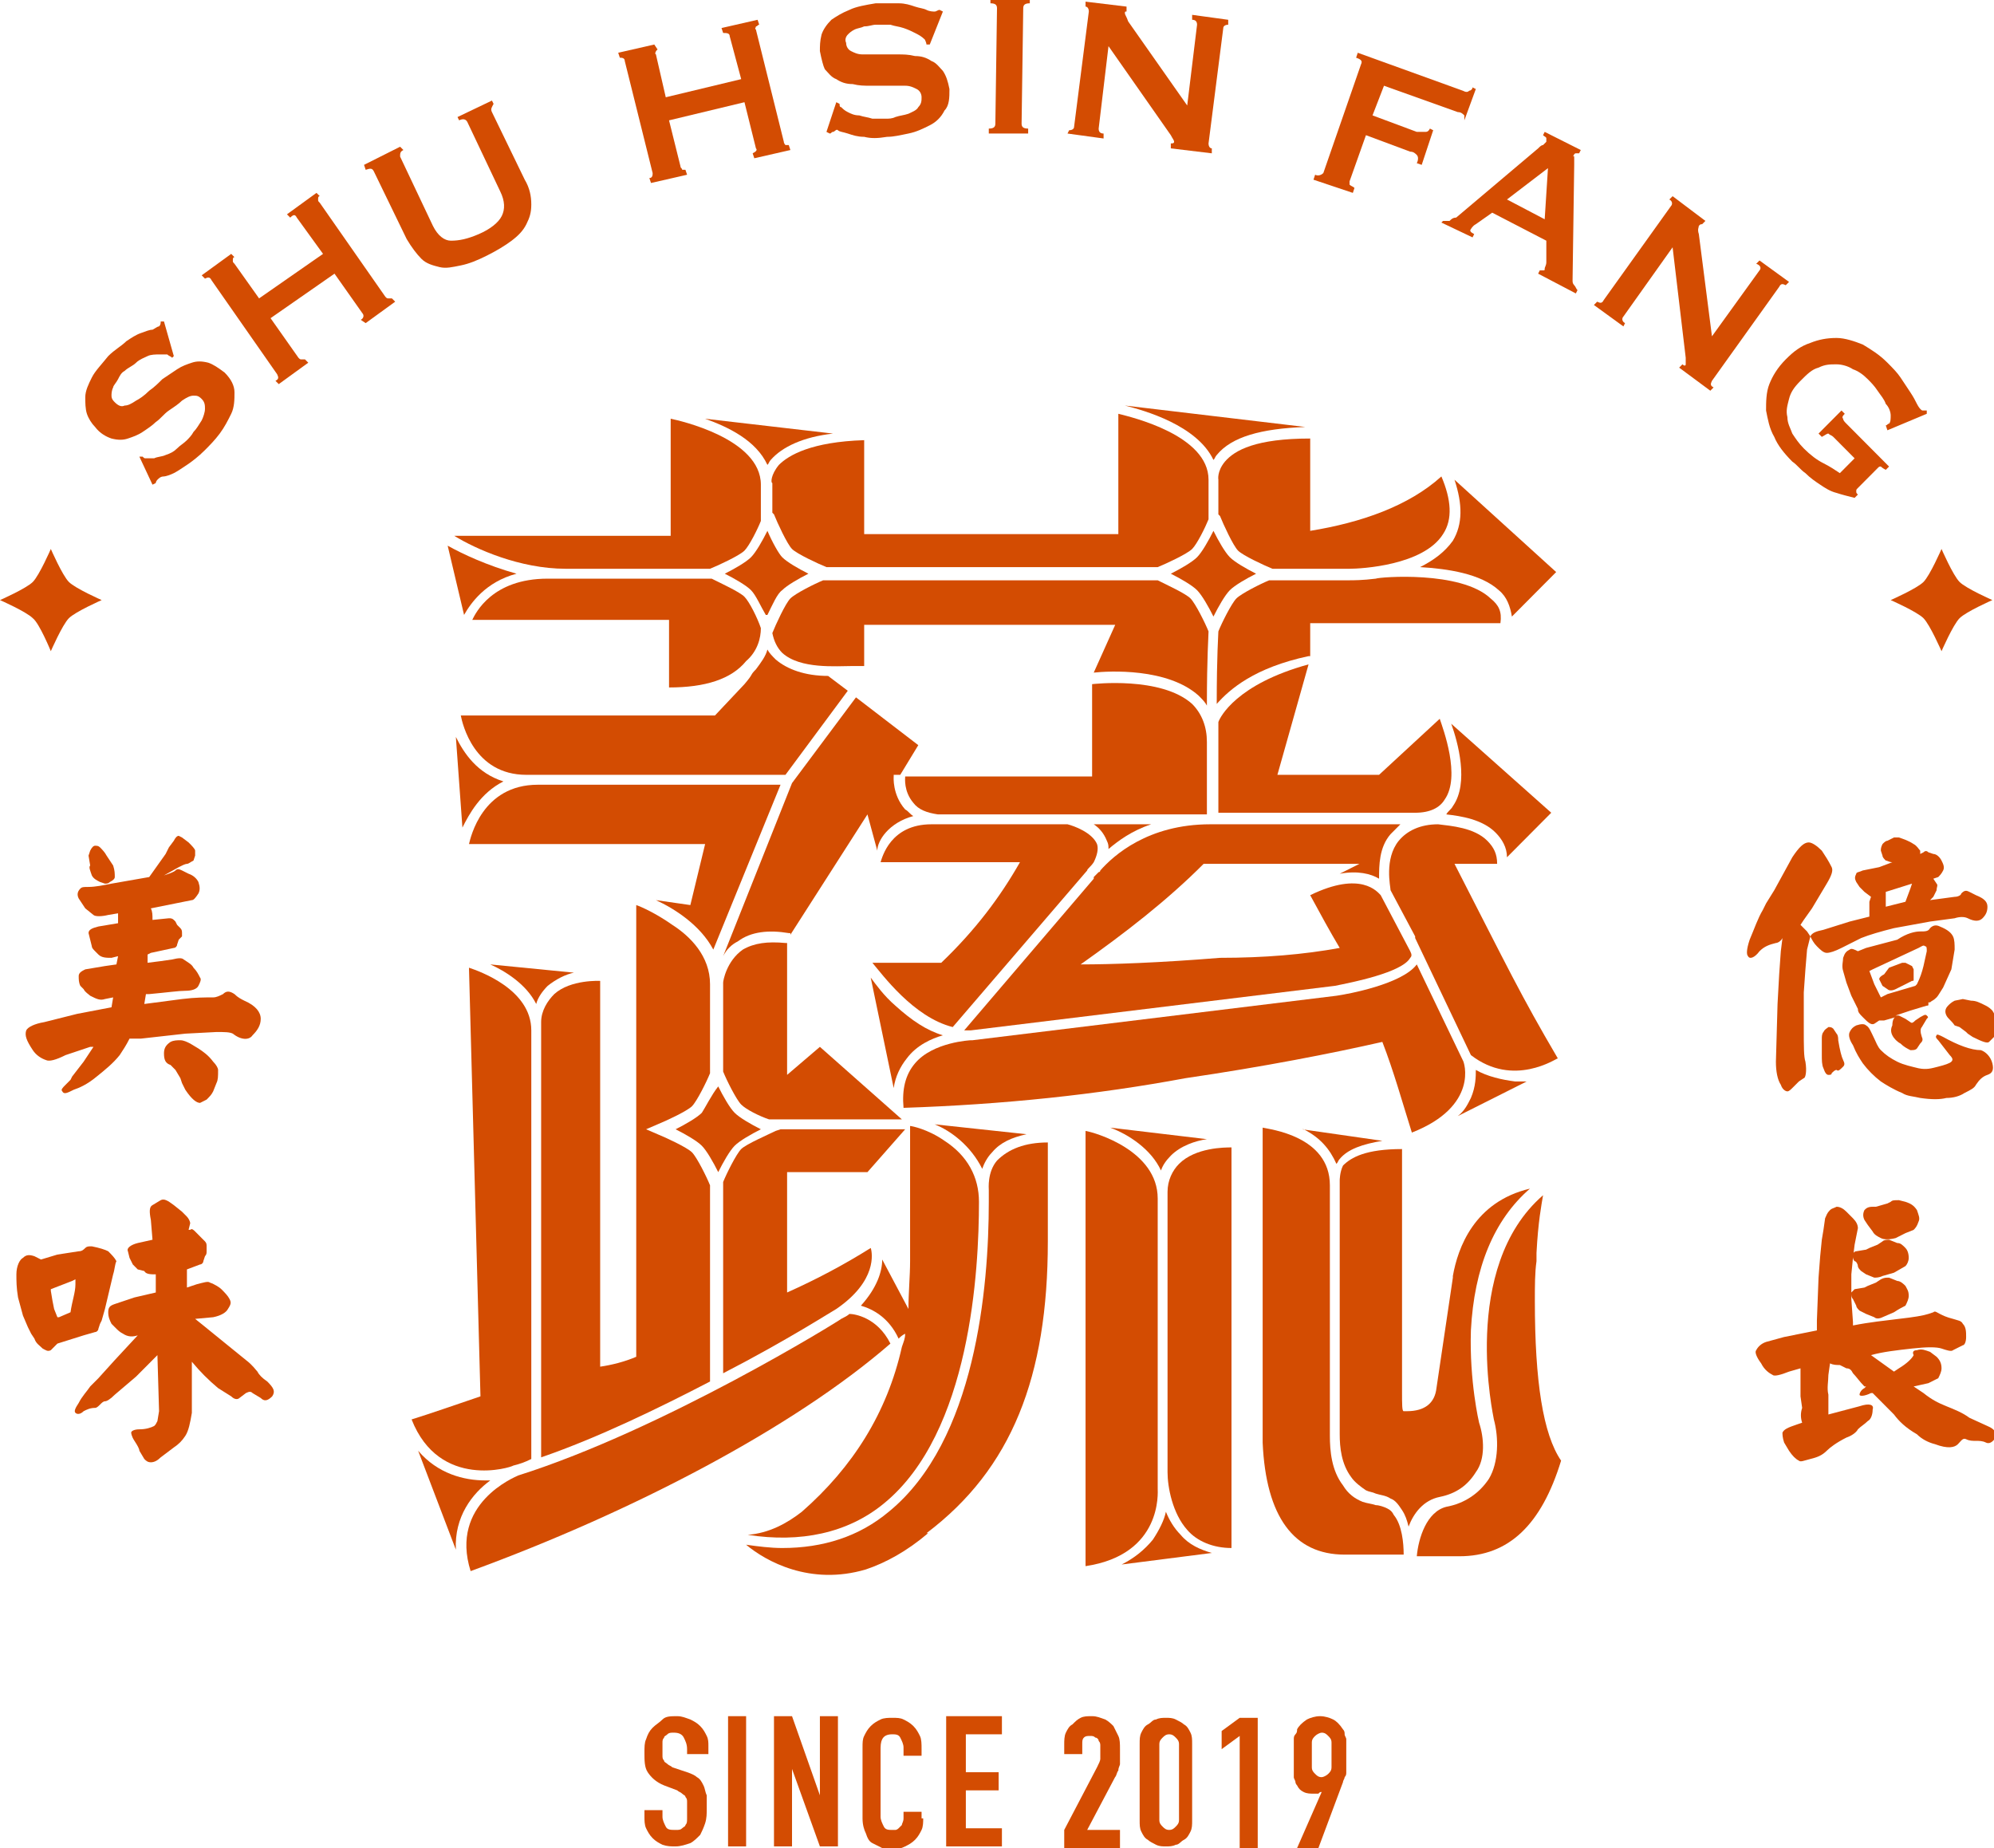 <svg width="246" height="228" viewBox="0 0 246 228" fill="none" xmlns="http://www.w3.org/2000/svg">
<g clip-path="url(#clip0_210_463)">
<path d="M142.826 183.661V181.627C142.826 180.61 142.826 179.797 142.826 179.797V147.864C142.826 141.966 135.138 139.729 133.924 139.525V193.22C143.433 191.797 142.826 184.068 142.826 183.661Z" fill="#D34C02"/>
<path d="M143.837 186.509C143.635 187.525 143.028 188.746 142.219 189.966C141.207 191.187 139.993 192.203 138.375 193.017L149.502 191.593C148.086 191.187 146.669 190.576 145.658 189.356C144.849 188.542 144.242 187.525 143.837 186.509Z" fill="#D34C02"/>
<path d="M151.929 141.559C151.12 141.559 147.479 141.559 145.456 143.593C144.646 144.407 144.04 145.627 144.04 147.051V147.254C144.04 147.458 144.04 147.661 144.04 147.864V179.797V180V181.627C144.04 183.458 144.646 186.712 146.467 188.746C147.681 190.17 149.704 190.983 151.929 190.983V141.559Z" fill="#D34C02"/>
<path d="M143.23 144.407C143.433 143.797 143.837 143.186 144.444 142.576C145.658 141.356 147.479 140.746 148.895 140.542L136.959 139.119C139.184 139.932 142.017 141.763 143.23 144.407Z" fill="#D34C02"/>
<path d="M88.001 117.152L96.296 96.814H66.557H66.355C59.477 96.814 58.061 103.322 57.858 104.136H86.99L85.169 111.661L80.921 111.051C83.146 112.068 86.383 114.102 88.001 117.152Z" fill="#D34C02"/>
<path d="M62.107 96.407C58.87 95.39 57.252 92.949 56.24 90.915L57.049 102.102C57.859 100.475 59.275 97.831 62.107 96.407Z" fill="#D34C02"/>
<path d="M137.768 76.678L134.935 82.983C136.756 82.78 144.039 82.373 147.883 85.831C148.287 86.237 148.692 86.644 148.894 87.051C148.894 80.949 149.097 78.508 149.097 77.898C148.692 76.881 147.478 74.441 146.871 73.831C146.264 73.22 144.039 72.203 142.825 71.593H101.556C100.544 72 98.116 73.22 97.51 73.831C96.903 74.441 95.689 77.085 95.284 78.102C95.487 79.119 95.891 79.932 96.498 80.542C98.723 82.576 103.174 82.169 105.197 82.169C105.804 82.169 106.209 82.169 106.613 82.169V77.085H137.768V76.678Z" fill="#D34C02"/>
<path d="M64.939 95.593H66.355H66.557H96.903L104.59 85.221L102.162 83.39C99.33 83.39 97.105 82.576 95.689 81.356C95.284 80.949 94.88 80.543 94.677 80.136C94.475 80.949 93.868 81.763 93.261 82.576C92.452 83.39 93.059 82.983 91.845 84.407L88.204 88.271H56.847C57.049 89.288 58.465 95.593 64.939 95.593Z" fill="#D34C02"/>
<path d="M104.793 162.102C104.59 162.305 104.186 162.509 103.781 162.712C103.579 162.915 81.933 176.339 63.928 182.034C63.523 182.237 55.431 185.492 58.061 193.831C78.089 186.509 97.914 176.136 109.85 165.763C108.232 162.509 105.4 162.102 104.793 162.102Z" fill="#D34C02"/>
<path d="M60.488 182.644C60.286 182.644 60.084 182.644 59.881 182.644C57.251 182.644 54.014 181.831 51.587 178.983L56.24 191.187C56.038 187.119 58.263 184.271 60.488 182.644Z" fill="#D34C02"/>
<path d="M97.105 144.61H107.018L111.671 139.322H96.296L95.689 139.525C94.88 139.932 92.048 141.153 91.441 141.763C90.834 142.373 89.62 144.814 89.215 145.83V169.424C97.105 165.356 102.77 161.695 103.174 161.492C108.232 158.034 107.625 154.576 107.423 153.966C104.186 156 100.747 157.83 97.105 159.458V144.61Z" fill="#D34C02"/>
<path d="M63.321 180.814C64.13 180.61 64.737 180.407 65.546 180V127.119C65.546 122.034 59.072 119.797 57.858 119.39L59.275 172.271C58.061 172.678 52.801 174.509 50.778 175.119C54.217 183.864 63.118 181.017 63.321 180.814Z" fill="#D34C02"/>
<path d="M66.153 123.865C66.355 123.051 66.962 122.237 67.569 121.627C68.58 120.814 69.794 120.203 70.806 120L60.488 118.983C62.309 119.797 64.939 121.424 66.153 123.865Z" fill="#D34C02"/>
<path d="M68.378 122.644C67.569 123.458 66.76 124.678 66.76 126.102C66.76 126.509 66.76 126.712 66.76 127.119V179.797C73.84 177.356 81.326 173.695 87.597 170.441V146.237C87.192 145.22 85.978 142.78 85.372 142.17C84.765 141.559 82.135 140.339 81.123 139.932L79.707 139.322L81.123 138.712C82.135 138.305 84.765 137.085 85.372 136.475C85.978 135.865 87.192 133.424 87.597 132.407V121.627V121.424C87.597 117.966 85.169 115.526 82.944 114.102C80.921 112.678 79.1 111.865 78.493 111.661V167.39C77.077 168 75.459 168.407 74.043 168.61V121.017C74.043 121.017 70.401 120.814 68.378 122.644Z" fill="#D34C02"/>
<path d="M111.671 95.797C111.671 96 111.469 97.627 112.682 99.051C113.289 99.865 114.301 100.271 115.717 100.475H148.895V93.559V93.356V91.525C148.895 89.695 148.288 88.068 147.074 86.847C143.23 83.39 134.733 84.407 134.733 84.407V95.797H111.671Z" fill="#D34C02"/>
<path d="M179.24 66.712C178.228 68.136 176.812 69.153 175.194 69.966C178.633 70.17 182.679 70.78 184.904 72.814C185.916 73.627 186.32 74.847 186.523 76.068L191.985 70.576L179.442 59.187C180.454 62.237 180.454 64.678 179.24 66.712Z" fill="#D34C02"/>
<path d="M150.311 89.085C150.311 90.305 150.311 91.729 150.311 93.153V93.356V100.271H174.385H174.587C176.408 100.271 177.621 99.661 178.228 98.644C180.251 95.797 178.026 89.898 177.621 88.678L170.136 95.593H157.593L161.437 81.966C152.536 84.407 150.513 88.475 150.311 89.085Z" fill="#D34C02"/>
<path d="M151.12 56.949C150.109 58.17 150.311 59.187 150.311 59.187V59.39V63.458L150.513 63.661C150.918 64.678 152.132 67.322 152.739 67.932C153.345 68.543 155.975 69.763 156.987 70.17H166.495C167.911 70.17 175.599 69.763 178.026 65.898C179.24 64.068 179.038 61.627 177.824 58.78C173.778 62.441 167.911 64.475 161.64 65.492V54.102C154.964 54.102 152.334 55.526 151.12 56.949Z" fill="#D34C02"/>
<path d="M177.42 101.695C175.194 101.695 173.576 102.509 172.564 103.729C170.744 105.966 171.553 109.424 171.553 109.831L174.587 115.526V115.729L181.466 130.17C186.725 134.237 191.985 130.576 192.188 130.576C187.535 122.644 186.119 119.593 179.443 106.576H184.702C184.702 105.356 184.298 104.543 183.489 103.729C181.87 102.102 179.038 101.898 177.42 101.695Z" fill="#D34C02"/>
<path d="M179.24 99.458C179.038 99.864 178.633 100.068 178.431 100.475C180.251 100.678 182.881 101.085 184.5 102.712C185.309 103.525 185.916 104.542 185.916 105.763L191.378 100.271L179.038 89.288C179.847 91.525 181.263 96.61 179.24 99.458Z" fill="#D34C02"/>
<path d="M183.893 73.831C180.251 70.373 170.136 71.186 169.732 71.39C168.113 71.593 166.9 71.593 166.495 71.593H156.582C155.571 72 153.143 73.22 152.536 73.831C151.929 74.441 150.715 76.881 150.311 77.898C150.311 78.305 150.108 80.746 150.108 86.847C151.727 85.017 154.761 82.373 161.437 80.949H161.64V76.881H185.107C185.309 75.458 184.904 74.644 183.893 73.831Z" fill="#D34C02"/>
<path d="M87.597 70.17C88.608 69.763 91.238 68.543 91.845 67.932C92.452 67.322 93.464 65.288 93.868 64.271V59.797C93.868 54.102 83.753 51.864 82.742 51.661V66.102H59.477H56.038C58.667 67.729 64.13 70.17 69.794 70.17H87.597Z" fill="#D34C02"/>
<path d="M63.725 70.78C60.084 69.763 57.049 68.339 55.228 67.322L57.252 75.864C58.061 74.441 59.882 71.797 63.725 70.78Z" fill="#D34C02"/>
<path d="M93.868 77.492C93.464 76.271 92.452 74.237 91.845 73.627C91.239 73.017 89.013 72 87.799 71.39H69.592C68.985 71.39 68.378 71.39 67.771 71.39H67.569C60.691 71.39 58.668 75.661 58.263 76.475H82.54V84.814C86.99 84.814 90.227 83.797 92.048 81.559C93.464 80.339 93.868 78.712 93.868 77.492Z" fill="#D34C02"/>
<path d="M96.094 57.356C95.082 58.576 95.082 59.593 95.284 59.593V59.797V63.254L95.487 63.458C95.891 64.475 97.105 67.119 97.712 67.729C98.319 68.339 100.949 69.559 101.96 69.966H142.826C143.837 69.559 146.467 68.339 147.074 67.729C147.681 67.119 148.692 65.085 149.097 64.068V59.186C149.097 53.695 139.589 51.458 137.97 51.051V65.898H106.613V54.305C100.14 54.508 97.308 56.136 96.094 57.356Z" fill="#D34C02"/>
<path d="M149.704 56.746C149.906 56.542 149.906 56.339 150.108 56.136C151.929 53.898 155.57 52.881 161.033 52.678L138.779 50.034C141.207 50.644 147.681 52.475 149.704 56.746Z" fill="#D34C02"/>
<path d="M94.678 57.356C94.88 57.153 94.88 56.949 95.082 56.746C96.499 55.119 99.128 53.898 102.77 53.492L86.99 51.661C89.823 52.678 93.262 54.305 94.678 57.356Z" fill="#D34C02"/>
<path d="M121.988 146.848C121.988 147.458 121.988 147.864 121.988 148.271C121.988 158.848 120.37 177.763 109.648 186.509C106.006 189.559 101.556 190.983 96.498 190.983C95.082 190.983 93.463 190.78 92.047 190.576C94.475 192.61 99.937 195.661 106.815 193.627C109.243 192.814 111.873 191.39 114.503 189.153H114.301C124.82 181.22 129.271 169.831 129.271 153.153V140.949C126.439 140.949 124.416 141.763 123 143.187C121.786 144.61 121.988 146.644 121.988 146.848Z" fill="#D34C02"/>
<path d="M112.682 100.678C112.278 100.475 112.076 100.068 111.671 99.864C110.053 98.034 110.255 95.797 110.255 95.797V95.593H111.064L113.289 91.932L105.602 86.034L97.712 96.61L89.215 117.966C89.62 117.153 90.227 116.542 91.036 116.136C92.654 114.915 94.88 114.712 97.307 115.119H97.51V115.322L107.018 100.475L108.232 104.949C108.232 103.729 109.648 101.492 112.682 100.678Z" fill="#D34C02"/>
<path d="M117.538 126.712L134.127 107.39C134.127 107.187 134.531 106.983 134.936 106.373C135.34 105.559 135.543 104.746 135.34 104.136C134.734 102.712 132.508 101.898 131.699 101.695H131.497H117.336C116.931 101.695 116.324 101.695 115.717 101.695H114.908C109.85 101.695 108.839 105.763 108.637 106.373H125.832C123.405 110.644 120.37 114.712 116.122 118.78H107.625C108.839 120.204 112.683 125.492 117.538 126.712Z" fill="#D34C02"/>
<path d="M116.324 127.729C114.301 127.119 112.48 125.898 110.457 124.068C109.041 122.847 108.029 121.424 107.422 120.61L110.255 134.237C110.457 132.813 111.064 131.593 111.873 130.576C113.087 128.949 114.908 128.136 116.324 127.729Z" fill="#D34C02"/>
<path d="M86.585 137.288C85.979 137.898 84.562 138.712 83.349 139.322C84.562 139.932 85.979 140.746 86.585 141.356C87.192 141.966 88.002 143.39 88.609 144.61C89.215 143.39 90.025 141.966 90.632 141.356C91.238 140.746 92.655 139.932 93.868 139.322C92.655 138.712 91.238 137.898 90.632 137.288C90.025 136.678 89.215 135.254 88.609 134.034C87.799 135.051 86.99 136.678 86.585 137.288Z" fill="#D34C02"/>
<path d="M91.643 117.153C89.62 118.576 89.215 121.017 89.215 121.22V132.203C89.62 133.22 90.834 135.661 91.441 136.271C92.048 136.881 93.666 137.695 94.88 138.102H111.266L101.151 129.153L97.105 132.61V116.339H96.903C94.677 116.136 93.059 116.339 91.643 117.153Z" fill="#D34C02"/>
<path d="M151.727 72.814C152.334 72.203 153.75 71.39 154.964 70.78C153.75 70.169 152.334 69.356 151.727 68.746C151.12 68.135 150.311 66.712 149.704 65.492C149.097 66.712 148.288 68.135 147.681 68.746C147.074 69.356 145.658 70.169 144.444 70.78C145.658 71.39 147.074 72.203 147.681 72.814C148.288 73.424 149.097 74.847 149.704 76.068C150.311 74.847 151.12 73.424 151.727 72.814Z" fill="#D34C02"/>
<path d="M170.338 110.441C169.934 110.034 167.911 107.39 161.639 110.441C162.853 112.678 164.067 114.915 165.281 116.949C160.83 117.763 155.975 118.17 150.513 118.17C143.028 118.78 137.161 118.983 133.317 118.983C138.779 115.119 144.039 111.051 148.49 106.576H167.709L165.281 107.797C167.506 107.39 169.125 107.797 170.136 108.407C170.136 106.78 170.136 104.543 171.552 102.915C171.957 102.509 172.362 102.102 172.766 101.695H149.299C141.612 101.695 137.363 105.559 135.745 107.39C135.745 107.39 135.745 107.593 135.542 107.593L134.936 108.204V108.407L118.954 127.119C119.156 127.119 119.561 127.119 119.763 127.119L164.674 121.627C166.697 121.22 172.968 120 173.98 118.17C174.182 117.966 174.182 117.763 173.98 117.356L170.338 110.441Z" fill="#D34C02"/>
<path d="M94.677 65.492C94.07 66.712 93.261 68.135 92.654 68.746C92.047 69.356 90.631 70.169 89.418 70.78C90.631 71.39 92.047 72.203 92.654 72.814C93.261 73.424 93.868 74.847 94.475 75.864H94.677C95.284 74.644 95.891 73.22 96.498 72.814C97.105 72.203 98.521 71.39 99.735 70.78C98.521 70.169 97.105 69.356 96.498 68.746C96.094 68.339 95.284 66.915 94.677 65.492Z" fill="#D34C02"/>
<path d="M182.072 132C182.072 132.814 182.072 134.034 181.465 135.458C181.06 136.271 180.656 137.085 179.847 137.695L188.343 133.424C187.939 133.424 187.534 133.424 186.927 133.424C185.309 133.22 183.488 132.814 182.072 132Z" fill="#D34C02"/>
<path d="M180.454 130.78L174.789 118.983C172.969 121.424 166.293 122.644 164.877 122.848L119.965 128.339H119.763C119.763 128.339 115.11 128.542 112.885 131.187C111.671 132.61 111.266 134.441 111.469 136.678C123.809 136.271 135.34 135.051 146.265 133.017C155.975 131.593 164.27 129.966 170.541 128.542C171.957 132.203 172.969 135.865 174.182 139.729C182.477 136.475 180.656 130.983 180.454 130.78Z" fill="#D34C02"/>
<path d="M136.554 103.729C136.756 104.136 136.756 104.339 136.756 104.746C137.97 103.729 139.589 102.509 142.016 101.695H134.936C135.542 102.102 136.149 102.712 136.554 103.729Z" fill="#D34C02"/>
<path d="M109.041 185.492C119.763 176.746 120.775 156.61 120.775 148.271C120.775 145.22 119.359 142.576 116.526 140.746C114.503 139.322 112.48 138.915 112.278 138.915V155.593C112.278 157.424 112.076 159.458 112.076 161.492L108.839 155.39C108.839 156.814 108.232 158.847 106.209 161.085C107.625 161.492 109.648 162.508 110.862 165.153C111.064 164.949 111.266 164.746 111.671 164.542C111.671 165.153 111.469 165.559 111.266 166.17C109.446 174.305 105.197 181.017 98.926 186.508C97.105 187.932 94.88 189.153 92.25 189.356C98.724 190.373 104.59 189.153 109.041 185.492Z" fill="#D34C02"/>
<path d="M121.179 144.203C121.382 143.593 121.786 142.78 122.393 142.17C123.405 140.949 124.821 140.339 126.641 139.932L115.312 138.712C117.336 139.525 119.763 141.356 121.179 144.203Z" fill="#D34C02"/>
<path d="M165.281 145.627C165.281 146.034 165.281 146.034 165.281 146.237V176.949C165.281 178.576 165.484 180.61 166.697 182.237C167.102 182.847 167.911 183.458 168.518 183.864C168.923 184.068 169.327 184.068 169.732 184.271C170.339 184.475 170.946 184.475 171.553 184.881C172.16 185.085 172.564 185.695 172.969 186.305C173.373 186.915 173.576 187.525 173.778 188.339C174.385 186.712 175.599 185.085 177.622 184.678C179.645 184.271 181.061 183.254 182.072 181.627C183.286 180 183.084 177.356 182.477 175.525C182.477 175.525 181.263 170.441 181.465 164.136C181.87 156.407 184.298 150.508 188.748 146.644C181.87 148.271 179.847 153.966 179.24 157.424V157.627L177.217 171.254C177.015 173.085 175.801 174.102 173.576 174.102H173.171C172.969 174.102 172.969 173.288 172.969 171.661V141.763C168.518 141.763 166.697 142.78 165.686 143.797C165.281 144.61 165.281 145.627 165.281 145.627Z" fill="#D34C02"/>
<path d="M171.148 186.102C170.743 185.898 170.136 185.695 169.732 185.695C169.125 185.492 168.72 185.492 168.113 185.288C167.102 184.881 166.293 184.271 165.686 183.254C164.27 181.424 164.067 178.983 164.067 177.153V146.237C164.067 140.136 156.582 139.322 155.773 139.119V177.966C156.178 187.119 159.617 191.797 165.888 191.797H173.171C173.171 190.373 172.969 188.136 171.957 186.915C171.755 186.508 171.553 186.305 171.148 186.102Z" fill="#D34C02"/>
<path d="M189.558 155.593C189.558 155.187 189.558 154.983 189.558 154.576C189.76 150.712 190.165 148.678 190.367 147.458C180.049 156.407 184.298 174.915 184.298 175.119C184.905 177.356 184.905 180.407 183.691 182.441C182.477 184.271 180.656 185.492 178.431 185.898C176.003 186.509 174.992 189.763 174.79 192H180.049C186.118 192 190.165 188.136 192.592 180.204C190.367 176.949 189.355 170.441 189.355 160.475C189.355 158.644 189.355 157.017 189.558 155.593Z" fill="#D34C02"/>
<path d="M164.876 143.593C165.079 143.39 165.079 143.186 165.281 142.983C166.292 141.763 168.113 141.153 170.541 140.746L160.628 139.322H160.83C162.853 140.339 164.067 141.763 164.876 143.593Z" fill="#D34C02"/>
<path d="M233.457 106.373C233.052 106.373 232.85 106.169 232.648 106.169C232.445 105.966 232.243 105.763 232.243 105.559L232.041 104.949C232.041 104.746 232.041 104.542 232.243 104.136C232.445 103.932 232.648 103.729 232.85 103.729L233.659 103.322H234.266C234.873 103.525 235.48 103.729 236.087 104.136C236.492 104.339 236.694 104.746 236.896 104.949V105.356L237.301 105.153C237.503 104.949 237.705 104.949 237.908 105.153L238.515 105.356C238.919 105.356 239.324 105.763 239.526 106.169C239.728 106.576 239.931 106.983 239.728 107.39C239.526 107.797 239.324 108 239.121 108.203L238.515 108.407L238.919 109.017C239.121 109.22 238.919 109.424 238.919 109.83L238.515 110.644L238.11 111.051L241.144 110.644C241.549 110.644 241.954 110.441 241.954 110.237C242.358 109.83 242.561 109.83 242.965 110.034L243.774 110.441C244.786 110.847 245.191 111.254 245.191 111.864C245.191 112.475 244.988 112.881 244.584 113.288C244.179 113.695 243.572 113.695 242.763 113.288C242.358 113.085 241.751 113.085 241.144 113.288L238.11 113.695L233.659 114.508C232.041 114.915 230.625 115.322 229.613 115.729L227.186 116.949C226.376 117.356 225.77 117.559 225.365 117.559C224.96 117.559 224.556 117.153 224.151 116.746C223.746 116.339 223.544 115.932 223.342 115.525L222.937 117.153L222.735 119.593L222.533 122.441V124.475V126.915C222.533 129.153 222.533 130.373 222.735 130.983C222.937 132.203 222.735 133.017 222.533 133.017L221.926 133.424L221.319 134.034C220.914 134.441 220.712 134.644 220.51 134.644C220.307 134.644 219.903 134.441 219.7 133.831C219.296 133.22 219.094 132.203 219.094 130.983L219.296 123.864L219.498 120.203L219.7 117.356L219.903 115.729C219.7 116.136 219.296 116.339 219.094 116.339C218.284 116.542 217.677 116.746 217.07 117.356C216.464 118.169 215.857 118.373 215.654 117.966C215.452 117.763 215.452 117.153 215.857 115.932C216.464 114.508 216.868 113.288 217.475 112.271L217.88 111.458L218.891 109.83L221.117 105.763C221.926 104.542 222.533 103.932 223.14 103.932C223.544 103.932 224.151 104.339 224.758 104.949C225.163 105.559 225.567 106.169 225.972 106.983C226.174 107.39 225.972 108 225.365 109.017L224.758 110.034L224.151 111.051L223.544 112.068L222.533 113.492L222.128 114.102L222.33 114.305L222.937 114.915L223.342 115.525C223.544 115.119 223.949 114.915 224.96 114.712L228.197 113.695L230.625 113.085V111.254L230.827 110.644L230.018 110.034L229.411 109.424L229.006 108.814C228.804 108.407 228.804 108.203 229.006 107.797C229.006 107.593 229.411 107.593 229.816 107.39L231.839 106.983L233.457 106.373ZM224.96 127.322C225.163 126.915 225.365 126.915 225.567 126.712C225.77 126.712 225.972 126.712 226.174 126.915L226.579 127.525C226.781 127.729 226.781 128.136 226.781 128.339C226.983 129.559 227.186 130.373 227.388 130.78C227.59 131.186 227.59 131.39 227.388 131.593C226.983 132 226.781 132.203 226.579 132C226.376 132 226.174 132.203 225.972 132.407C225.972 132.61 225.77 132.61 225.567 132.61C225.365 132.61 225.163 132.407 224.96 131.797C224.758 131.39 224.758 130.78 224.758 130.169C224.758 129.559 224.758 128.949 224.758 128.136C224.758 127.932 224.758 127.525 224.96 127.322ZM236.896 114.915C237.503 114.915 237.908 114.915 238.11 114.508C238.515 114.102 238.919 114.102 239.324 114.305C240.335 114.712 240.74 115.119 240.942 115.525C241.145 115.932 241.144 116.542 241.144 117.153L240.74 119.593L239.728 121.831C239.324 122.441 239.121 122.847 238.919 123.051C238.515 123.458 238.312 123.458 238.11 123.661H237.908V123.864C237.908 124.068 237.908 124.068 237.705 124.068L235.682 124.678L233.862 125.288H234.266L235.075 125.695L235.682 126.102C235.885 126.305 236.087 126.102 236.289 125.898L236.896 125.492C237.301 125.288 237.503 125.085 237.705 125.288C237.908 125.492 237.908 125.492 237.705 125.695L237.098 126.712C236.896 126.915 236.896 127.322 237.098 127.932C237.301 128.339 237.098 128.542 236.896 128.746L236.492 129.356C236.289 129.559 236.087 129.559 235.682 129.559C235.278 129.356 234.873 129.153 234.469 128.746C234.064 128.542 233.659 128.136 233.457 127.729C233.255 127.322 233.255 126.915 233.457 126.508C233.457 125.898 233.659 125.492 233.862 125.492L232.445 125.898H231.839L231.232 126.305C230.827 126.508 230.422 126.102 229.816 125.492C229.411 125.085 229.209 124.881 229.209 124.475L228.399 122.847L227.793 121.22L227.388 119.797C227.186 119.186 227.388 118.576 227.388 118.169C227.59 117.559 227.793 117.356 228.197 117.153C228.399 116.949 228.804 117.153 229.209 117.356L230.22 116.949L234.064 115.932C235.278 115.119 236.289 114.915 236.896 114.915ZM228.197 127.322C228.399 126.915 228.602 126.712 229.006 126.508C229.613 126.305 230.018 126.305 230.22 126.508C230.625 126.712 230.827 127.322 231.232 128.136C231.434 128.542 231.636 129.153 232.041 129.559C232.648 130.169 233.255 130.576 234.064 130.983C234.873 131.39 235.885 131.593 236.694 131.797C237.705 132 238.312 131.797 239.121 131.593C239.931 131.39 240.538 131.186 240.74 130.983C240.942 130.78 240.942 130.576 240.538 130.169L239.121 128.339C238.919 128.136 238.717 127.932 238.919 127.729C238.919 127.525 239.324 127.729 239.728 127.932C241.549 128.949 243.168 129.559 244.381 129.559C244.988 129.763 245.595 130.373 245.797 131.186C246 132 245.797 132.407 245.191 132.61C244.584 132.814 244.179 133.22 243.774 133.831C243.572 134.237 243.168 134.441 242.358 134.847C241.751 135.254 240.942 135.458 240.133 135.458C239.324 135.661 238.312 135.661 236.896 135.458C236.087 135.254 235.278 135.254 234.671 134.847C233.659 134.441 232.648 133.83 232.041 133.424C231.232 132.814 230.422 132 229.816 131.186C229.411 130.576 229.006 129.966 228.602 128.949C228.197 128.339 227.995 127.729 228.197 127.322ZM231.029 119.593L230.625 119.797L231.232 121.424L232.041 123.051L232.85 122.644L236.289 121.627L236.492 121.424C236.896 120.61 237.098 120 237.301 119.186L237.705 117.356C237.705 116.949 237.705 116.746 237.503 116.746C237.301 116.542 237.098 116.746 236.694 116.949L231.029 119.593ZM233.052 119.39L234.671 118.78H235.075L235.48 118.983L235.885 119.186L236.087 119.593V120V120.407V120.814C236.087 121.017 236.087 121.017 235.885 121.017L235.075 121.424L233.862 122.034C233.457 122.237 233.052 122.237 232.85 122.034L232.243 121.627L232.041 121.22L231.839 120.814C231.839 120.61 232.041 120.407 232.445 120.203L233.052 119.39ZM232.648 110.034V110.847V111.864L233.457 111.661L235.075 111.254L235.682 109.627L235.885 109.017L232.648 110.034ZM240.133 125.288C239.931 124.881 239.931 124.475 240.335 124.068C240.538 123.864 240.74 123.661 241.144 123.458L242.156 123.254L243.168 123.458C243.774 123.458 244.179 123.661 244.988 124.068C245.393 124.271 245.595 124.475 245.797 124.678C246.202 125.288 246.202 125.695 246.202 125.898V126.915C246.202 127.322 246.202 127.525 246 127.932L245.393 128.542C245.191 128.746 244.584 128.542 243.37 127.932L242.763 127.525L242.561 127.322L241.751 126.712L241.144 126.508C240.74 125.898 240.335 125.695 240.133 125.288Z" fill="#D34C02"/>
<path d="M236.492 166.576C237.099 166.373 237.503 166.576 238.11 166.78L238.919 167.39C239.324 167.797 239.526 168.203 239.526 168.814C239.526 169.22 239.324 169.627 239.122 170.034C238.717 170.237 238.313 170.441 237.908 170.644L236.087 171.051L237.301 171.864C238.313 172.678 239.122 173.085 240.133 173.492C241.145 173.898 242.156 174.305 242.966 174.915L245.191 175.932C246.202 176.339 246.405 176.949 246.202 177.356C245.798 177.966 245.393 178.17 244.989 177.966C244.584 177.763 244.179 177.763 243.775 177.763C243.37 177.763 242.966 177.763 242.561 177.559C242.156 177.356 241.954 177.763 241.549 178.17C241.145 178.576 240.336 178.78 238.717 178.17C237.908 177.966 237.099 177.559 236.492 176.949C235.076 176.136 234.267 175.322 233.66 174.509L231.03 171.864H230.827C230.018 172.271 229.411 172.271 229.411 172.068C229.411 171.864 229.614 171.458 230.018 171.254L230.22 171.051H230.018C229.411 170.441 229.007 169.831 228.602 169.424C228.4 169.017 228.197 168.814 227.793 168.814L227.388 168.61L226.984 168.407C226.579 168.407 226.174 168.407 225.77 168.203L225.568 169.627C225.568 170.441 225.365 171.254 225.568 172.068V173.492V174.305V174.509L229.411 173.492C230.625 173.085 231.232 173.288 231.03 173.898C231.03 174.509 230.827 175.119 230.423 175.322C230.018 175.729 229.614 175.932 229.209 176.339C229.007 176.746 228.4 177.153 227.793 177.356C226.579 177.966 225.77 178.576 225.365 178.983C224.758 179.593 224.151 179.797 223.342 180C222.533 180.203 222.128 180.407 221.926 180.203C221.521 180 221.117 179.593 220.712 178.983L220.105 177.966C219.903 177.356 219.903 176.949 219.903 176.746C220.105 176.339 220.51 176.136 221.724 175.729L222.331 175.525C222.128 174.915 222.128 174.305 222.331 173.695L222.128 172.271V170.237V168.814L220.712 169.22C219.701 169.627 218.892 169.831 218.689 169.627C218.285 169.424 217.678 169.017 217.273 168.203C216.666 167.39 216.464 166.78 216.666 166.576C216.868 166.17 217.273 165.763 217.88 165.559L220.105 164.949L224.151 164.136V162.915L224.354 157.627L224.556 154.983L224.758 152.949L224.961 151.729L225.163 150.305C225.365 149.898 225.365 149.695 225.77 149.288C225.972 149.085 226.174 149.085 226.579 148.881C226.984 148.881 227.388 149.085 227.793 149.492L228.602 150.305C229.007 150.712 229.209 151.119 229.209 151.525L228.804 153.559L228.602 155.187L228.4 157.22V158.644V160.271L228.602 163.119V163.525C230.625 163.119 232.648 162.915 234.267 162.712C236.087 162.509 237.301 162.305 237.908 162.102L238.515 161.898C238.717 161.695 238.919 161.898 239.324 162.102C239.729 162.305 240.133 162.509 240.943 162.712C241.549 162.915 241.954 162.915 242.156 163.322C242.561 163.729 242.561 164.339 242.561 164.949C242.561 165.559 242.359 165.966 242.156 165.966C241.752 166.17 241.347 166.373 240.943 166.576C240.74 166.78 240.133 166.576 239.526 166.373C238.919 166.17 237.706 166.17 235.885 166.373C234.064 166.576 232.243 166.78 230.827 167.187L233.66 169.22L234.267 168.814C235.278 168.203 235.885 167.593 236.087 167.187C235.885 166.78 236.087 166.576 236.492 166.576ZM230.018 158.848L230.423 158.644L231.434 158.237L232.041 157.831C232.446 157.627 232.648 157.627 233.053 157.627L234.064 158.034C234.469 158.034 234.873 158.441 235.076 158.644C235.278 159.051 235.48 159.254 235.48 159.864C235.48 160.271 235.278 160.678 235.076 161.085C234.671 161.288 234.267 161.492 233.66 161.898L232.244 162.509C231.839 162.712 231.434 162.712 231.232 162.509L230.22 162.102L229.411 161.695C229.209 161.492 229.007 161.288 229.007 161.085L228.602 160.271C228.4 160.068 228.4 159.864 228.4 159.458C228.602 159.254 228.804 159.051 228.804 159.051L230.018 158.848ZM230.22 154.17L230.625 153.966L231.637 153.559L232.244 153.153C232.446 152.949 232.85 152.949 233.053 152.949L234.064 153.356C234.469 153.356 234.671 153.559 235.076 153.966C235.278 154.17 235.48 154.576 235.48 155.187C235.48 155.593 235.278 156 235.076 156.203L233.66 157.017L232.244 157.424C231.839 157.627 231.434 157.627 231.232 157.627L230.22 157.22L229.614 156.814C229.411 156.61 229.209 156.407 229.209 156.203C229.209 156 229.007 155.593 228.804 155.593C228.602 155.39 228.602 155.187 228.602 154.78C228.602 154.576 228.804 154.373 229.007 154.373L230.22 154.17ZM231.434 148.881L232.85 148.475L233.255 148.271C233.457 148.068 233.66 148.068 234.267 148.068L235.076 148.271C235.683 148.475 236.087 148.678 236.492 149.288C236.694 149.898 236.896 150.305 236.694 150.712C236.492 151.322 236.29 151.525 236.087 151.729L235.076 152.136L233.862 152.746C233.053 152.949 232.446 152.949 232.041 152.746C231.637 152.542 231.232 152.339 231.03 151.932L230.423 151.119L230.018 150.509C229.816 150.102 229.816 149.695 230.018 149.288C230.22 149.085 230.423 148.881 231.03 148.881H231.434Z" fill="#D34C02"/>
<path d="M15.982 128.136C15.577 128.949 15.172 129.559 14.768 130.169C13.959 131.186 12.947 132 11.936 132.814C10.722 133.831 9.71 134.237 9.103 134.441C8.294 134.847 7.889 135.051 7.687 134.644C7.485 134.441 7.687 134.237 8.092 133.831L8.699 133.22L8.901 132.814L10.317 130.983L11.531 129.153H11.126L8.092 130.169C6.878 130.78 6.069 130.983 5.664 130.78C5.057 130.576 4.45 130.17 4.046 129.559C3.237 128.339 3.034 127.729 3.237 127.119C3.439 126.712 4.248 126.305 5.462 126.102L9.508 125.085L13.756 124.271L13.959 123.051L12.947 123.254C12.34 123.458 11.936 123.254 11.126 122.847C10.924 122.644 10.519 122.441 10.317 122.034L9.913 121.627C9.71 121.22 9.71 120.814 9.71 120.407C9.71 120 10.115 119.797 10.519 119.593L12.947 119.186L14.363 118.983L14.566 117.966L13.756 118.169C13.149 118.169 12.543 118.17 12.138 117.763L11.733 117.356C11.531 117.153 11.329 116.949 11.329 116.746L11.126 115.932L10.924 115.119C10.924 114.712 11.329 114.508 12.138 114.305L14.566 113.898V112.678L13.352 112.881C12.543 113.085 11.733 113.085 11.531 112.881L10.519 112.068L10.115 111.458L9.71 110.847C9.508 110.441 9.508 110.034 9.913 109.627C10.115 109.424 10.317 109.424 10.924 109.424C11.733 109.424 12.745 109.22 13.756 109.017L18.409 108.203L20.432 105.356L20.837 104.542L21.444 103.729C21.646 103.322 21.848 103.119 22.051 103.119L22.455 103.322L23.265 103.932C23.669 104.339 24.074 104.746 24.074 104.949V105.559L23.871 106.169C23.467 106.373 23.265 106.576 23.062 106.576C22.86 106.576 22.455 106.78 22.051 106.983L20.23 108C20.837 107.797 21.444 107.593 21.646 107.39C21.848 107.186 22.051 107.186 22.455 107.39L23.265 107.797C23.871 108 24.276 108.407 24.478 108.814C24.681 109.424 24.681 109.831 24.478 110.237C24.074 110.847 23.871 111.051 23.669 111.051L22.658 111.254L18.611 112.068C18.814 112.475 18.814 112.881 18.814 113.492L20.837 113.288C21.039 113.288 21.241 113.288 21.444 113.492L21.646 113.695L21.848 114.102L22.253 114.508C22.455 114.712 22.455 114.915 22.455 115.119V115.525L22.051 115.932L21.848 116.542C21.848 116.746 21.646 116.949 21.444 116.949L18.611 117.559L18.207 117.763V118.78L19.825 118.576L21.241 118.373C22.051 118.17 22.455 118.17 22.658 118.373C23.265 118.78 23.669 118.983 23.871 119.39C24.276 119.797 24.478 120.203 24.681 120.61C24.883 120.814 24.681 121.22 24.478 121.627C24.276 122.034 23.669 122.237 22.86 122.237C22.051 122.237 20.635 122.441 18.409 122.644H18.005L17.802 123.864L22.455 123.254C24.074 123.051 25.288 123.051 26.299 123.051C26.704 123.051 27.108 122.847 27.513 122.644C27.918 122.237 28.322 122.237 28.929 122.644C29.334 123.051 29.738 123.254 30.143 123.458C31.559 124.068 32.166 124.881 32.166 125.695C32.166 126.508 31.761 127.119 31.154 127.729C30.75 128.339 29.738 128.339 28.727 127.525C28.322 127.322 27.715 127.322 26.704 127.322L22.86 127.525L17.398 128.136H15.982ZM10.924 105.559L11.126 104.949C11.329 104.542 11.531 104.339 11.733 104.339C11.936 104.339 12.138 104.339 12.34 104.542C12.543 104.746 12.947 105.153 13.149 105.559L13.959 106.78C14.161 107.39 14.161 107.797 14.161 108.203C14.161 108.407 13.959 108.61 13.554 108.814C13.352 109.017 13.149 109.017 12.947 109.017L12.34 108.814C11.936 108.61 11.531 108.407 11.329 108C11.126 107.39 10.924 106.983 11.126 106.78L10.924 105.559ZM20.23 129.966C20.23 129.356 20.432 128.949 21.039 128.542C21.444 128.339 21.848 128.339 22.253 128.339C22.658 128.339 23.062 128.542 23.467 128.746L24.478 129.356C25.085 129.763 25.692 130.17 26.299 130.983C26.704 131.39 26.906 131.797 26.906 132C26.906 132.814 26.906 133.22 26.704 133.627L26.299 134.644C26.097 135.051 25.894 135.254 25.49 135.661L24.681 136.068C24.276 136.068 23.669 135.661 22.86 134.441L22.455 133.627L22.253 133.017L21.646 132L21.039 131.39C20.432 131.186 20.23 130.78 20.23 129.966Z" fill="#D34C02"/>
<path d="M12.543 162.915L12.34 163.322L12.138 163.932C12.138 164.136 11.936 164.339 11.733 164.339L10.317 164.746L7.081 165.763L6.878 165.966C6.676 166.169 6.474 166.373 6.271 166.576C5.867 166.78 5.664 166.576 5.26 166.373C4.855 165.966 4.451 165.763 4.248 165.152L3.844 164.542L3.439 163.729L2.832 162.305L2.225 160.068C2.023 158.847 2.023 158.034 2.023 157.22C2.023 156.203 2.428 155.39 2.832 155.186C3.237 154.78 3.641 154.78 4.248 154.983L5.057 155.39L7.081 154.78L9.71 154.373C10.115 154.373 10.317 154.169 10.52 153.966C10.722 153.763 10.924 153.763 11.329 153.763C12.34 153.966 12.947 154.169 13.352 154.373C13.757 154.78 14.161 155.186 14.363 155.593C14.161 156 14.161 156.61 13.959 157.22L12.947 161.491L12.543 162.915ZM9.306 158.441C9.306 158.034 9.306 157.83 9.306 157.83L8.901 158.034L6.271 159.051V159.254L6.474 160.475L6.676 161.491L7.081 162.508H7.283L8.699 161.898C8.901 160.474 9.306 159.458 9.306 158.441ZM18.41 168.203L16.791 169.83L14.161 172.068C13.554 172.678 13.15 172.881 12.947 172.881C12.745 172.881 12.543 173.085 12.34 173.288C12.138 173.491 11.936 173.695 11.733 173.695C11.127 173.695 10.722 173.898 10.317 174.102C9.913 174.508 9.508 174.508 9.306 174.305C9.104 174.102 9.306 173.695 9.71 173.085C10.115 172.271 10.722 171.661 11.127 171.051L12.138 170.034L14.161 167.797L16.993 164.746C16.386 164.949 15.78 164.949 15.173 164.542C14.768 164.339 14.566 164.136 14.161 163.729L13.757 163.322C13.554 162.915 13.352 162.508 13.352 161.898C13.352 161.288 13.554 161.085 14.161 160.881L16.589 160.068L19.219 159.458V157.22C18.612 157.22 18.005 157.22 17.803 156.813L16.993 156.61C16.791 156.407 16.589 156.203 16.386 156L15.982 155.186L15.78 154.373C15.577 153.966 16.184 153.559 16.993 153.356L18.814 152.949L18.612 150.508C18.41 149.491 18.41 148.881 18.814 148.678L19.826 148.068C20.23 147.864 20.635 148.068 21.444 148.678L22.456 149.491L23.062 150.102C23.265 150.305 23.467 150.712 23.467 150.915L23.265 151.729H23.467C23.669 151.525 23.872 151.729 24.074 151.932L24.479 152.339L24.883 152.746L25.288 153.152C25.49 153.356 25.49 153.559 25.49 153.763V154.373C25.49 154.576 25.49 154.78 25.288 154.983L25.085 155.593C25.085 155.797 24.883 156 24.681 156L23.062 156.61V158.847L24.276 158.441C25.085 158.237 25.692 158.034 25.895 158.237C26.502 158.441 27.108 158.847 27.311 159.051C27.715 159.458 28.12 159.864 28.322 160.271C28.525 160.678 28.525 160.881 28.12 161.491C27.918 161.898 27.311 162.305 26.299 162.508L24.074 162.712L25.085 163.525L30.345 167.797C31.154 168.407 31.559 169.017 31.761 169.22C31.964 169.627 32.368 170.034 32.975 170.441C33.785 171.254 33.987 171.661 33.582 172.271C32.975 172.881 32.571 172.881 32.166 172.475L31.154 171.864C30.952 171.661 30.75 171.661 30.345 171.864L29.536 172.475C29.334 172.678 28.929 172.678 28.525 172.271L26.906 171.254C25.692 170.237 24.681 169.22 23.669 168V168.61V174.305C23.467 175.525 23.265 176.542 22.86 177.152C22.456 177.763 22.051 178.169 21.444 178.576L19.826 179.797C19.421 180.203 19.016 180.407 18.612 180.407C18.207 180.407 18.005 180.203 17.803 180L17.196 178.983C17.196 178.78 16.993 178.373 16.589 177.763C16.184 177.152 16.184 176.746 16.184 176.746C16.184 176.542 16.589 176.339 17.196 176.339C18.005 176.339 18.612 176.136 19.016 175.932C19.219 175.729 19.219 175.729 19.421 175.322L19.623 174.102L19.421 167.186L18.41 168.203Z" fill="#D34C02"/>
<path d="M17.195 56.339H17.6C17.802 56.542 17.802 56.542 18.005 56.542C18.207 56.542 18.612 56.542 19.016 56.542C19.421 56.339 20.028 56.339 20.432 56.136C21.039 55.932 21.444 55.729 21.849 55.322C22.253 54.915 22.658 54.712 23.062 54.305C23.265 54.102 23.669 53.695 23.872 53.288C24.276 52.882 24.478 52.475 24.883 51.864C25.085 51.458 25.288 50.848 25.288 50.441C25.288 50.034 25.288 49.627 24.883 49.221C24.478 48.814 24.276 48.814 23.872 48.814C23.467 48.814 23.062 49.017 22.455 49.424C22.051 49.831 21.444 50.237 20.837 50.644C20.23 51.051 19.826 51.661 19.218 52.068C18.814 52.475 18.207 52.882 17.6 53.288C16.993 53.695 16.386 53.898 15.779 54.102C15.172 54.305 14.566 54.305 13.756 54.102C13.149 53.898 12.34 53.492 11.733 52.678C11.329 52.271 10.924 51.661 10.722 51.051C10.52 50.441 10.52 49.627 10.52 49.017C10.52 48.203 10.924 47.39 11.329 46.576C11.733 45.763 12.543 44.949 13.352 43.932C14.161 43.119 14.97 42.712 15.577 42.102C16.184 41.695 16.791 41.288 17.398 41.085C18.005 40.882 18.409 40.678 18.814 40.678C19.218 40.475 19.421 40.271 19.623 40.271C19.826 40.068 19.826 39.864 19.826 39.661H20.23L21.444 43.932L21.242 44.136C21.039 43.932 20.837 43.932 20.635 43.729C20.432 43.729 20.028 43.729 19.623 43.729C19.218 43.729 18.612 43.729 18.207 43.932C17.802 44.136 17.195 44.339 16.791 44.746C16.386 45.153 15.779 45.356 15.375 45.763C14.97 45.966 14.768 46.373 14.566 46.78C14.363 47.187 13.959 47.593 13.959 47.797C13.756 48.203 13.756 48.61 13.756 48.814C13.756 49.221 13.959 49.424 14.161 49.627C14.566 50.034 14.97 50.237 15.375 50.034C15.779 50.034 16.184 49.831 16.791 49.424C17.195 49.221 17.802 48.814 18.409 48.203C19.016 47.797 19.623 47.187 20.028 46.78C20.635 46.373 21.242 45.966 21.849 45.559C22.455 45.153 23.062 44.949 23.669 44.746C24.276 44.542 24.883 44.542 25.692 44.746C26.299 44.949 26.906 45.356 27.715 45.966C28.524 46.78 28.929 47.593 28.929 48.407C28.929 49.221 28.929 50.237 28.524 51.051C28.12 51.864 27.715 52.678 27.108 53.492C26.501 54.305 25.895 54.915 25.288 55.526C24.478 56.339 23.669 56.949 23.062 57.356C22.455 57.763 21.849 58.17 21.444 58.373C21.039 58.576 20.432 58.78 20.23 58.78C19.826 58.78 19.623 58.983 19.421 59.187C19.421 59.187 19.218 59.39 19.218 59.593L18.814 59.797L17.195 56.339Z" fill="#D34C02"/>
<path d="M36.616 26.848C36.414 26.441 36.212 26.441 35.807 26.848L35.403 26.441L39.044 23.797L39.449 24.203C39.246 24.203 39.246 24.407 39.246 24.61C39.246 24.814 39.246 24.814 39.449 25.017L47.541 36.61C47.743 36.814 47.743 36.814 47.945 36.814C48.148 36.814 48.148 36.814 48.35 36.814L48.755 37.22L45.113 39.864L44.506 39.458C44.911 39.254 44.911 38.847 44.709 38.644L41.269 33.763L33.38 39.254L36.819 44.136C37.021 44.339 37.021 44.339 37.223 44.339C37.426 44.339 37.426 44.339 37.628 44.339L38.032 44.746L34.391 47.39L33.986 46.983C34.391 46.78 34.391 46.576 34.189 46.169L26.097 34.576C25.894 34.169 25.692 34.169 25.287 34.373L24.883 33.966L28.524 31.322L28.929 31.729C28.727 31.729 28.727 31.932 28.727 32.136C28.727 32.339 28.727 32.339 28.929 32.542L31.963 36.814L39.853 31.322L36.616 26.848Z" fill="#D34C02"/>
<path d="M49.766 18.508C49.362 18.712 49.362 18.915 49.362 19.322L53.408 27.864C54.015 29.085 54.824 29.695 55.633 29.695C56.645 29.695 57.656 29.491 59.072 28.881C60.488 28.271 61.5 27.458 61.905 26.644C62.309 25.831 62.309 24.814 61.702 23.593L57.656 15.051C57.454 14.644 57.049 14.644 56.645 14.847L56.442 14.441L60.691 12.407L60.893 12.813C60.691 13.22 60.488 13.424 60.691 13.831L64.737 22.169C65.344 23.186 65.546 24.203 65.546 25.22C65.546 26.237 65.344 26.847 64.939 27.661C64.534 28.474 63.928 29.085 63.118 29.695C62.309 30.305 61.298 30.915 60.084 31.525C58.87 32.136 57.858 32.542 56.847 32.746C55.836 32.949 55.026 33.153 54.217 32.949C53.408 32.746 52.599 32.542 51.992 31.932C51.385 31.322 50.778 30.508 50.171 29.491L46.125 21.152C45.923 20.746 45.72 20.746 45.113 20.949L44.911 20.339L49.362 18.102L49.766 18.508Z" fill="#D34C02"/>
<path d="M90.025 4.475C90.025 4.068 89.62 4.068 89.215 4.068L89.013 3.458L93.464 2.441L93.666 3.051C93.464 3.051 93.464 3.254 93.261 3.254C93.261 3.458 93.059 3.458 93.261 3.661L96.701 17.491C96.701 17.695 96.903 17.898 96.903 17.898C97.105 17.898 97.105 17.898 97.308 17.898L97.51 18.509L93.059 19.525L92.857 18.915C93.261 18.712 93.464 18.509 93.261 18.305L91.845 12.61L82.539 14.848L83.956 20.542C83.956 20.746 84.158 20.746 84.158 20.949C84.36 20.949 84.36 20.949 84.562 20.949L84.765 21.559L80.314 22.576L80.112 21.966C80.516 21.966 80.516 21.559 80.516 21.356L77.077 7.525C77.077 7.119 76.673 7.119 76.47 7.119L76.268 6.508L80.719 5.492L81.123 6.102L80.921 6.305C80.921 6.508 80.719 6.508 80.921 6.712L82.135 12L91.441 9.763L90.025 4.475Z" fill="#D34C02"/>
<path d="M103.174 12.61L103.579 12.813C103.579 13.017 103.579 13.22 103.781 13.22C103.983 13.424 104.185 13.627 104.59 13.831C104.995 14.034 105.399 14.237 106.006 14.237C106.613 14.441 107.018 14.441 107.625 14.644C108.231 14.644 108.636 14.644 109.243 14.644C109.648 14.644 110.052 14.644 110.457 14.441C111.064 14.237 111.468 14.237 112.075 14.034C112.48 13.831 113.087 13.627 113.289 13.22C113.694 12.813 113.694 12.407 113.694 12C113.694 11.593 113.491 11.186 113.087 10.983C112.682 10.78 112.278 10.576 111.671 10.576C111.064 10.576 110.457 10.576 109.648 10.576C108.838 10.576 108.231 10.576 107.422 10.576C106.613 10.576 106.006 10.576 105.197 10.373C104.388 10.373 103.781 10.169 103.174 9.763C102.567 9.559 102.162 8.949 101.758 8.542C101.555 8.136 101.353 7.322 101.151 6.305C101.151 5.695 101.151 5.085 101.353 4.271C101.555 3.661 101.96 3.051 102.567 2.441C103.174 2.034 103.781 1.627 104.792 1.22C105.602 0.814 106.815 0.61 108.029 0.407C109.041 0.407 110.052 0.407 110.861 0.407C111.671 0.407 112.278 0.61 112.884 0.814C113.491 1.017 113.896 1.017 114.301 1.22C114.705 1.424 115.11 1.424 115.312 1.424C115.514 1.424 115.717 1.22 115.919 1.22L116.324 1.424L114.705 5.491H114.301C114.301 5.288 114.098 4.881 114.098 4.881C113.694 4.475 113.289 4.271 112.884 4.068C112.48 3.864 112.075 3.661 111.468 3.458C110.861 3.254 110.457 3.254 109.85 3.051C109.243 3.051 108.636 3.051 108.029 3.051C107.625 3.051 107.22 3.254 106.613 3.254C106.208 3.458 105.804 3.458 105.399 3.661C104.995 3.864 104.792 4.068 104.59 4.271C104.388 4.475 104.185 4.881 104.388 5.288C104.388 5.695 104.59 6.102 104.995 6.305C105.399 6.508 105.804 6.712 106.411 6.712C107.018 6.712 107.625 6.712 108.434 6.712C109.243 6.712 109.85 6.712 110.659 6.712C111.468 6.712 112.075 6.712 112.884 6.915C113.694 6.915 114.301 7.119 114.907 7.525C115.514 7.729 115.919 8.339 116.324 8.746C116.728 9.356 116.93 9.966 117.133 10.983C117.133 12 117.133 13.017 116.526 13.627C116.121 14.441 115.514 15.051 114.705 15.458C113.896 15.864 113.087 16.271 112.075 16.474C111.064 16.678 110.254 16.881 109.445 16.881C108.231 17.085 107.422 17.085 106.613 16.881C105.804 16.881 105.197 16.678 104.59 16.474C103.983 16.271 103.579 16.271 103.376 16.068C103.174 15.864 102.972 16.271 102.769 16.271C102.567 16.271 102.567 16.474 102.365 16.474L101.96 16.271L103.174 12.61Z" fill="#D34C02"/>
<path d="M121.988 15.864C122.595 15.864 122.797 15.661 122.797 15.254L123 1.017C123 0.61 122.797 0.407 122.191 0.407V-0.203H127.046V0.407C126.439 0.407 126.237 0.61 126.237 1.017L126.034 15.254C126.034 15.661 126.237 15.864 126.844 15.864V16.475H121.988V15.864Z" fill="#D34C02"/>
<path d="M131.901 16.068C132.306 16.068 132.508 15.864 132.508 15.661L134.329 1.424C134.329 1.017 134.126 0.814 133.924 0.814V0.203L138.982 0.814V1.424C138.779 1.424 138.779 1.424 138.779 1.627C138.779 1.83 138.982 2.034 139.184 2.644L146.467 13.017L147.681 3.051C147.681 2.644 147.478 2.441 147.074 2.441V1.83L151.524 2.441V3.051C151.12 3.051 150.917 3.254 150.917 3.458L149.097 17.695C149.097 18.102 149.299 18.305 149.501 18.305V18.915L144.444 18.305V17.695C144.646 17.695 144.848 17.695 144.848 17.491C144.848 17.288 144.646 17.085 144.444 16.678L136.756 5.695L135.542 15.864C135.542 16.271 135.745 16.475 136.149 16.475V17.085L131.699 16.475L131.901 16.068Z" fill="#D34C02"/>
<path d="M180.656 14.848C180.656 14.644 180.656 14.441 180.656 14.237C180.454 14.034 180.252 13.831 179.847 13.831L170.743 10.576L169.327 14.237L174.79 16.271C175.194 16.271 175.599 16.271 175.801 16.271C176.003 16.271 176.206 16.271 176.408 15.864L176.813 16.068L175.396 20.339L174.79 20.136C174.992 19.729 174.992 19.322 174.79 19.119C174.587 18.915 174.385 18.712 173.98 18.712L168.518 16.678L166.495 22.373C166.495 22.576 166.495 22.78 166.495 22.78C166.697 22.983 166.9 22.983 167.102 23.186L166.9 23.797L162.044 22.17L162.247 21.559C162.651 21.763 163.056 21.559 163.258 21.356L167.911 7.932C168.114 7.525 167.911 7.322 167.304 7.119L167.507 6.509L180.454 11.187C180.859 11.39 181.061 11.39 181.263 11.187C181.465 11.187 181.668 10.983 181.668 10.78L182.072 10.983L180.656 14.848Z" fill="#D34C02"/>
<path d="M178.026 27.254C178.228 27.254 178.431 27.254 178.835 27.254C179.038 27.051 179.24 26.848 179.644 26.848L189.76 18.305C189.962 18.102 190.164 17.898 190.366 17.898C190.569 17.695 190.771 17.492 190.771 17.492C190.771 17.288 190.771 17.085 190.771 17.085C190.771 16.881 190.569 16.881 190.366 16.678L190.569 16.271L195.019 18.509L194.817 18.915C194.615 18.915 194.615 18.915 194.413 18.915C194.21 18.915 194.21 19.119 194.008 19.322C194.21 19.119 194.21 19.322 194.21 19.526C194.21 19.729 194.21 19.932 194.21 20.339L194.008 34.576C194.008 34.78 194.008 34.983 194.21 35.187C194.413 35.39 194.413 35.593 194.615 35.797L194.413 36.203L189.76 33.763L189.962 33.356C189.962 33.356 190.164 33.356 190.366 33.356C190.569 33.356 190.569 33.356 190.569 33.153C190.569 32.949 190.771 32.746 190.771 32.339V29.695L184.095 26.237L182.072 27.661C181.667 27.864 181.465 28.271 181.465 28.271C181.263 28.475 181.465 28.678 181.87 28.881L181.667 29.288L177.824 27.458L178.026 27.254ZM190.569 27.051L190.973 20.746L185.916 24.61L190.569 27.051Z" fill="#D34C02"/>
<path d="M197.043 37.22C197.447 37.424 197.65 37.424 197.852 37.017L206.146 25.424C206.349 25.22 206.349 24.814 205.944 24.61L206.349 24.203L210.395 27.254L209.99 27.661C209.788 27.661 209.788 27.661 209.586 27.864C209.586 28.068 209.383 28.271 209.586 28.881L211.204 41.492L217.071 33.356C217.273 33.153 217.273 32.746 216.666 32.542L217.071 32.136L220.712 34.78L220.308 35.186C219.903 34.983 219.701 34.983 219.498 35.39L211.204 46.983C211.002 47.39 211.002 47.593 211.406 47.797L211.002 48.203L207.158 45.356L207.563 44.949C207.765 45.153 207.967 45.153 207.967 44.949C207.967 44.746 207.967 44.542 207.967 44.136L206.349 30.509L200.28 39.051C200.077 39.254 200.077 39.661 200.482 39.864L200.28 40.271L196.638 37.627L197.043 37.22Z" fill="#D34C02"/>
<path d="M232.85 53.085L232.648 52.474C232.85 52.474 232.85 52.271 233.053 52.271C233.255 52.068 233.255 51.661 233.255 51.254C233.255 50.847 233.053 50.237 232.648 49.83C232.446 49.22 232.041 48.813 231.636 48.203C231.232 47.593 230.827 47.186 230.423 46.78C229.816 46.169 229.209 45.763 228.602 45.559C227.995 45.153 227.186 44.949 226.579 44.949C225.77 44.949 225.163 44.949 224.354 45.356C223.544 45.559 222.937 46.169 222.128 46.983C221.319 47.797 220.914 48.407 220.712 49.22C220.51 50.034 220.308 50.644 220.51 51.458C220.51 52.271 220.914 52.881 221.117 53.491C221.521 54.102 221.926 54.712 222.533 55.322C223.342 56.136 224.151 56.746 224.96 57.153C225.77 57.559 226.377 57.966 226.984 58.373L228.804 56.542L226.174 53.898C225.972 53.695 225.77 53.695 225.567 53.491C225.365 53.491 225.163 53.695 224.758 53.898L224.354 53.491L227.186 50.644L227.59 51.051C227.388 51.254 227.186 51.458 227.388 51.661C227.388 51.864 227.59 52.068 227.793 52.271L233.053 57.559L232.648 57.966C232.243 57.763 232.041 57.559 232.041 57.559C231.839 57.559 231.839 57.559 231.636 57.763L229.209 60.203C229.007 60.407 229.007 60.407 229.007 60.61C229.007 60.813 229.007 60.813 229.209 61.017L228.804 61.424C227.995 61.22 227.186 61.017 226.579 60.813C225.77 60.61 225.163 60.203 224.556 59.797C223.949 59.39 223.342 58.983 222.735 58.373C222.128 57.966 221.724 57.356 221.117 56.949C220.105 55.932 219.296 54.915 218.891 53.898C218.284 52.881 218.082 51.661 217.88 50.644C217.88 49.627 217.88 48.407 218.284 47.39C218.689 46.373 219.296 45.356 220.308 44.339C221.319 43.322 222.128 42.712 223.342 42.305C224.354 41.898 225.365 41.695 226.579 41.695C227.59 41.695 228.804 42.102 229.816 42.508C230.827 43.119 231.839 43.729 232.85 44.746C233.457 45.356 234.064 45.966 234.469 46.576C234.873 47.186 235.278 47.797 235.683 48.407C236.087 49.017 236.289 49.424 236.492 49.83C236.694 50.237 236.896 50.441 236.896 50.441C237.099 50.644 237.099 50.644 237.301 50.644C237.503 50.644 237.503 50.644 237.706 50.644V51.051L232.85 53.085Z" fill="#D34C02"/>
<path d="M6.271 80.339C6.271 80.339 7.688 77.085 8.497 76.271C9.306 75.458 12.543 74.034 12.543 74.034C12.543 74.034 9.306 72.61 8.497 71.797C7.688 70.983 6.271 67.729 6.271 67.729C6.271 67.729 4.855 70.983 4.046 71.797C3.237 72.61 0 74.034 0 74.034C0 74.034 3.237 75.458 4.046 76.271C4.855 76.881 6.271 80.339 6.271 80.339Z" fill="#D34C02"/>
<path d="M239.526 80.339C239.526 80.339 240.942 77.085 241.752 76.271C242.561 75.458 245.798 74.034 245.798 74.034C245.798 74.034 242.561 72.61 241.752 71.797C240.942 70.983 239.526 67.729 239.526 67.729C239.526 67.729 238.11 70.983 237.301 71.797C236.492 72.61 233.255 74.034 233.255 74.034C233.255 74.034 236.492 75.458 237.301 76.271C238.11 77.085 239.526 80.339 239.526 80.339Z" fill="#D34C02"/>
<path d="M86.99 216.407H84.765V215.797C84.765 215.186 84.562 214.78 84.36 214.373C84.158 213.966 83.753 213.763 83.146 213.763C82.742 213.763 82.539 213.763 82.337 213.966C82.135 214.169 81.933 214.169 81.933 214.373C81.73 214.576 81.73 214.78 81.73 214.983C81.73 215.186 81.73 215.39 81.73 215.797C81.73 216.203 81.73 216.407 81.73 216.61C81.73 216.814 81.73 217.017 81.933 217.22C81.933 217.424 82.135 217.424 82.337 217.627C82.539 217.83 82.742 217.83 82.944 218.034L84.765 218.644C85.372 218.847 85.776 219.051 85.979 219.254C86.383 219.458 86.585 219.864 86.788 220.271C86.99 220.678 86.99 221.085 87.192 221.491C87.192 221.898 87.192 222.508 87.192 223.119C87.192 223.729 87.192 224.339 86.99 224.949C86.788 225.559 86.585 225.966 86.383 226.373C85.979 226.78 85.574 227.186 85.169 227.39C84.562 227.593 83.956 227.797 83.349 227.797C82.742 227.797 82.337 227.797 81.73 227.593C81.326 227.39 80.921 227.186 80.516 226.78C80.112 226.373 79.909 225.966 79.707 225.559C79.505 225.152 79.505 224.542 79.505 224.136V223.322H81.73V224.136C81.73 224.542 81.933 224.949 82.135 225.356C82.337 225.763 82.742 225.763 83.349 225.763C83.753 225.763 83.956 225.763 84.158 225.559C84.36 225.356 84.562 225.356 84.562 225.152C84.765 224.949 84.765 224.746 84.765 224.339C84.765 224.136 84.765 223.729 84.765 223.322C84.765 222.915 84.765 222.508 84.765 222.305C84.765 222.102 84.765 221.898 84.562 221.695C84.562 221.491 84.36 221.491 84.158 221.288C83.956 221.085 83.753 221.085 83.551 220.881L81.933 220.271C80.921 219.864 80.314 219.254 79.909 218.644C79.505 218.034 79.505 217.22 79.505 216.203C79.505 215.593 79.505 214.983 79.707 214.576C79.909 213.966 80.112 213.559 80.516 213.152C80.921 212.746 81.326 212.542 81.73 212.136C82.135 211.729 82.742 211.729 83.551 211.729C84.158 211.729 84.562 211.932 85.169 212.136C85.574 212.339 85.979 212.542 86.383 212.949C86.788 213.356 86.99 213.763 87.192 214.169C87.395 214.576 87.395 214.983 87.395 215.39V216.407H86.99Z" fill="#D34C02"/>
<path d="M89.822 211.729H92.048V227.797H89.822V211.729Z" fill="#D34C02"/>
<path d="M95.487 211.729H97.712L101.151 221.491V211.729H103.377V227.797H101.151L97.712 218.237V227.797H95.487V211.729Z" fill="#D34C02"/>
<path d="M113.896 224.339C113.896 224.746 113.896 225.356 113.694 225.763C113.492 226.169 113.289 226.576 112.885 226.983C112.48 227.39 112.076 227.593 111.671 227.797C111.266 228 110.659 228.203 110.255 228.203C109.85 228.203 109.446 228.203 108.839 228C108.434 227.797 108.03 227.593 107.625 227.39C107.22 227.186 107.018 226.78 106.816 226.169C106.613 225.763 106.411 225.152 106.411 224.339V215.593C106.411 214.983 106.411 214.576 106.613 214.169C106.816 213.763 107.018 213.356 107.423 212.949C107.827 212.542 108.232 212.339 108.636 212.136C109.041 211.932 109.648 211.932 110.053 211.932C110.659 211.932 111.064 211.932 111.469 212.136C111.873 212.339 112.278 212.542 112.683 212.949C113.087 213.356 113.289 213.763 113.492 214.169C113.694 214.576 113.694 215.186 113.694 215.797V216.61H111.469V215.593C111.469 215.186 111.266 214.78 111.064 214.373C110.862 213.966 110.457 213.966 110.053 213.966C109.446 213.966 109.041 214.169 108.839 214.576C108.636 214.983 108.636 215.39 108.636 216V224.136C108.636 224.542 108.839 224.949 109.041 225.356C109.243 225.763 109.648 225.763 110.053 225.763C110.255 225.763 110.457 225.763 110.457 225.763C110.659 225.763 110.862 225.559 110.862 225.559C111.064 225.356 111.064 225.356 111.266 225.152C111.266 224.949 111.469 224.746 111.469 224.339V223.525H113.694V224.339H113.896Z" fill="#D34C02"/>
<path d="M116.729 211.729H123.607V213.966H119.156V218.644H123.202V220.881H119.156V225.559H123.607V227.797H116.729V211.729Z" fill="#D34C02"/>
<path d="M131.294 225.763L135.34 218.034C135.543 217.627 135.745 217.22 135.745 217.017C135.745 216.814 135.745 216.407 135.745 216C135.745 215.797 135.745 215.593 135.745 215.39C135.745 215.186 135.745 214.983 135.543 214.78C135.543 214.576 135.34 214.373 135.138 214.373C134.936 214.169 134.734 214.169 134.531 214.169C134.127 214.169 133.924 214.169 133.722 214.373C133.52 214.576 133.52 214.78 133.52 215.186V216.407H131.294V215.186C131.294 214.78 131.294 214.169 131.497 213.763C131.699 213.356 131.901 212.949 132.306 212.746C132.711 212.339 132.913 212.136 133.317 211.932C133.722 211.729 134.127 211.729 134.734 211.729C135.34 211.729 135.745 211.932 136.352 212.136C136.757 212.339 137.161 212.746 137.364 212.949C137.566 213.356 137.768 213.763 137.97 214.169C138.173 214.576 138.173 215.186 138.173 215.797C138.173 216.203 138.173 216.61 138.173 216.814C138.173 217.017 138.173 217.424 138.173 217.627C138.173 217.83 137.97 218.034 137.97 218.441C137.768 218.644 137.768 219.051 137.566 219.254L134.127 225.763H138.173V228H131.294V225.763Z" fill="#D34C02"/>
<path d="M140.6 215.186C140.6 214.576 140.6 214.169 140.802 213.763C141.005 213.356 141.207 212.949 141.612 212.746C142.016 212.542 142.219 212.136 142.623 212.136C143.028 211.932 143.432 211.932 143.837 211.932C144.242 211.932 144.646 211.932 145.051 212.136C145.455 212.339 145.86 212.542 146.062 212.746C146.467 212.949 146.669 213.356 146.871 213.763C147.074 214.169 147.074 214.576 147.074 215.186V224.542C147.074 225.152 147.074 225.559 146.871 225.966C146.669 226.373 146.467 226.78 146.062 226.983C145.658 227.186 145.455 227.593 145.051 227.593C144.646 227.797 144.242 227.797 143.837 227.797C143.432 227.797 143.028 227.797 142.623 227.593C142.219 227.39 141.814 227.186 141.612 226.983C141.207 226.78 141.005 226.373 140.802 225.966C140.6 225.559 140.6 225.152 140.6 224.542V215.186ZM143.028 224.542C143.028 224.949 143.23 225.152 143.432 225.356C143.635 225.559 143.837 225.763 144.242 225.763C144.646 225.763 144.848 225.559 145.051 225.356C145.253 225.152 145.455 224.949 145.455 224.542V215.186C145.455 214.78 145.253 214.576 145.051 214.373C144.848 214.169 144.646 213.966 144.242 213.966C143.837 213.966 143.635 214.169 143.432 214.373C143.23 214.576 143.028 214.78 143.028 215.186V224.542Z" fill="#D34C02"/>
<path d="M152.941 214.169L150.715 215.797V213.559L152.941 211.932H155.166V228H152.941V214.169Z" fill="#D34C02"/>
<path d="M163.056 221.085C162.854 221.085 162.854 221.085 162.651 221.288C162.449 221.288 162.247 221.288 162.044 221.288C161.64 221.288 161.235 221.288 160.831 221.085C160.426 220.881 160.224 220.678 160.021 220.271C159.819 220.068 159.819 219.864 159.819 219.864C159.819 219.661 159.617 219.458 159.617 219.254C159.617 219.051 159.617 218.644 159.617 218.237C159.617 217.83 159.617 217.22 159.617 216.61C159.617 216 159.617 215.593 159.617 215.39C159.617 214.983 159.617 214.78 159.617 214.576C159.617 214.373 159.617 214.169 159.819 213.966C160.021 213.763 160.021 213.559 160.021 213.356C160.224 212.949 160.628 212.542 161.235 212.136C161.64 211.932 162.247 211.729 162.854 211.729C163.46 211.729 164.067 211.932 164.472 212.136C164.877 212.339 165.281 212.746 165.686 213.356C165.888 213.559 165.888 213.763 165.888 213.966C165.888 214.169 166.09 214.373 166.09 214.576C166.09 214.78 166.09 215.186 166.09 215.39C166.09 215.797 166.09 216.203 166.09 216.61C166.09 217.017 166.09 217.424 166.09 217.83C166.09 218.237 166.09 218.441 166.09 218.644C166.09 218.847 166.09 219.051 165.888 219.254C165.888 219.458 165.686 219.661 165.686 219.864L162.651 228H160.021L163.056 221.085ZM161.842 218.034C161.842 218.441 162.044 218.644 162.247 218.847C162.449 219.051 162.651 219.254 163.056 219.254C163.258 219.254 163.663 219.051 163.865 218.847C164.067 218.644 164.27 218.441 164.27 218.034V214.983C164.27 214.576 164.067 214.373 163.865 214.169C163.663 213.966 163.46 213.763 163.056 213.763C162.854 213.763 162.449 213.966 162.247 214.169C162.044 214.373 161.842 214.576 161.842 214.983V218.034Z" fill="#D34C02"/>
</g>
<defs>
<clipPath id="clip0_210_463">
<rect width="246" height="228" fill="white"/>
</clipPath>
</defs>
</svg>
